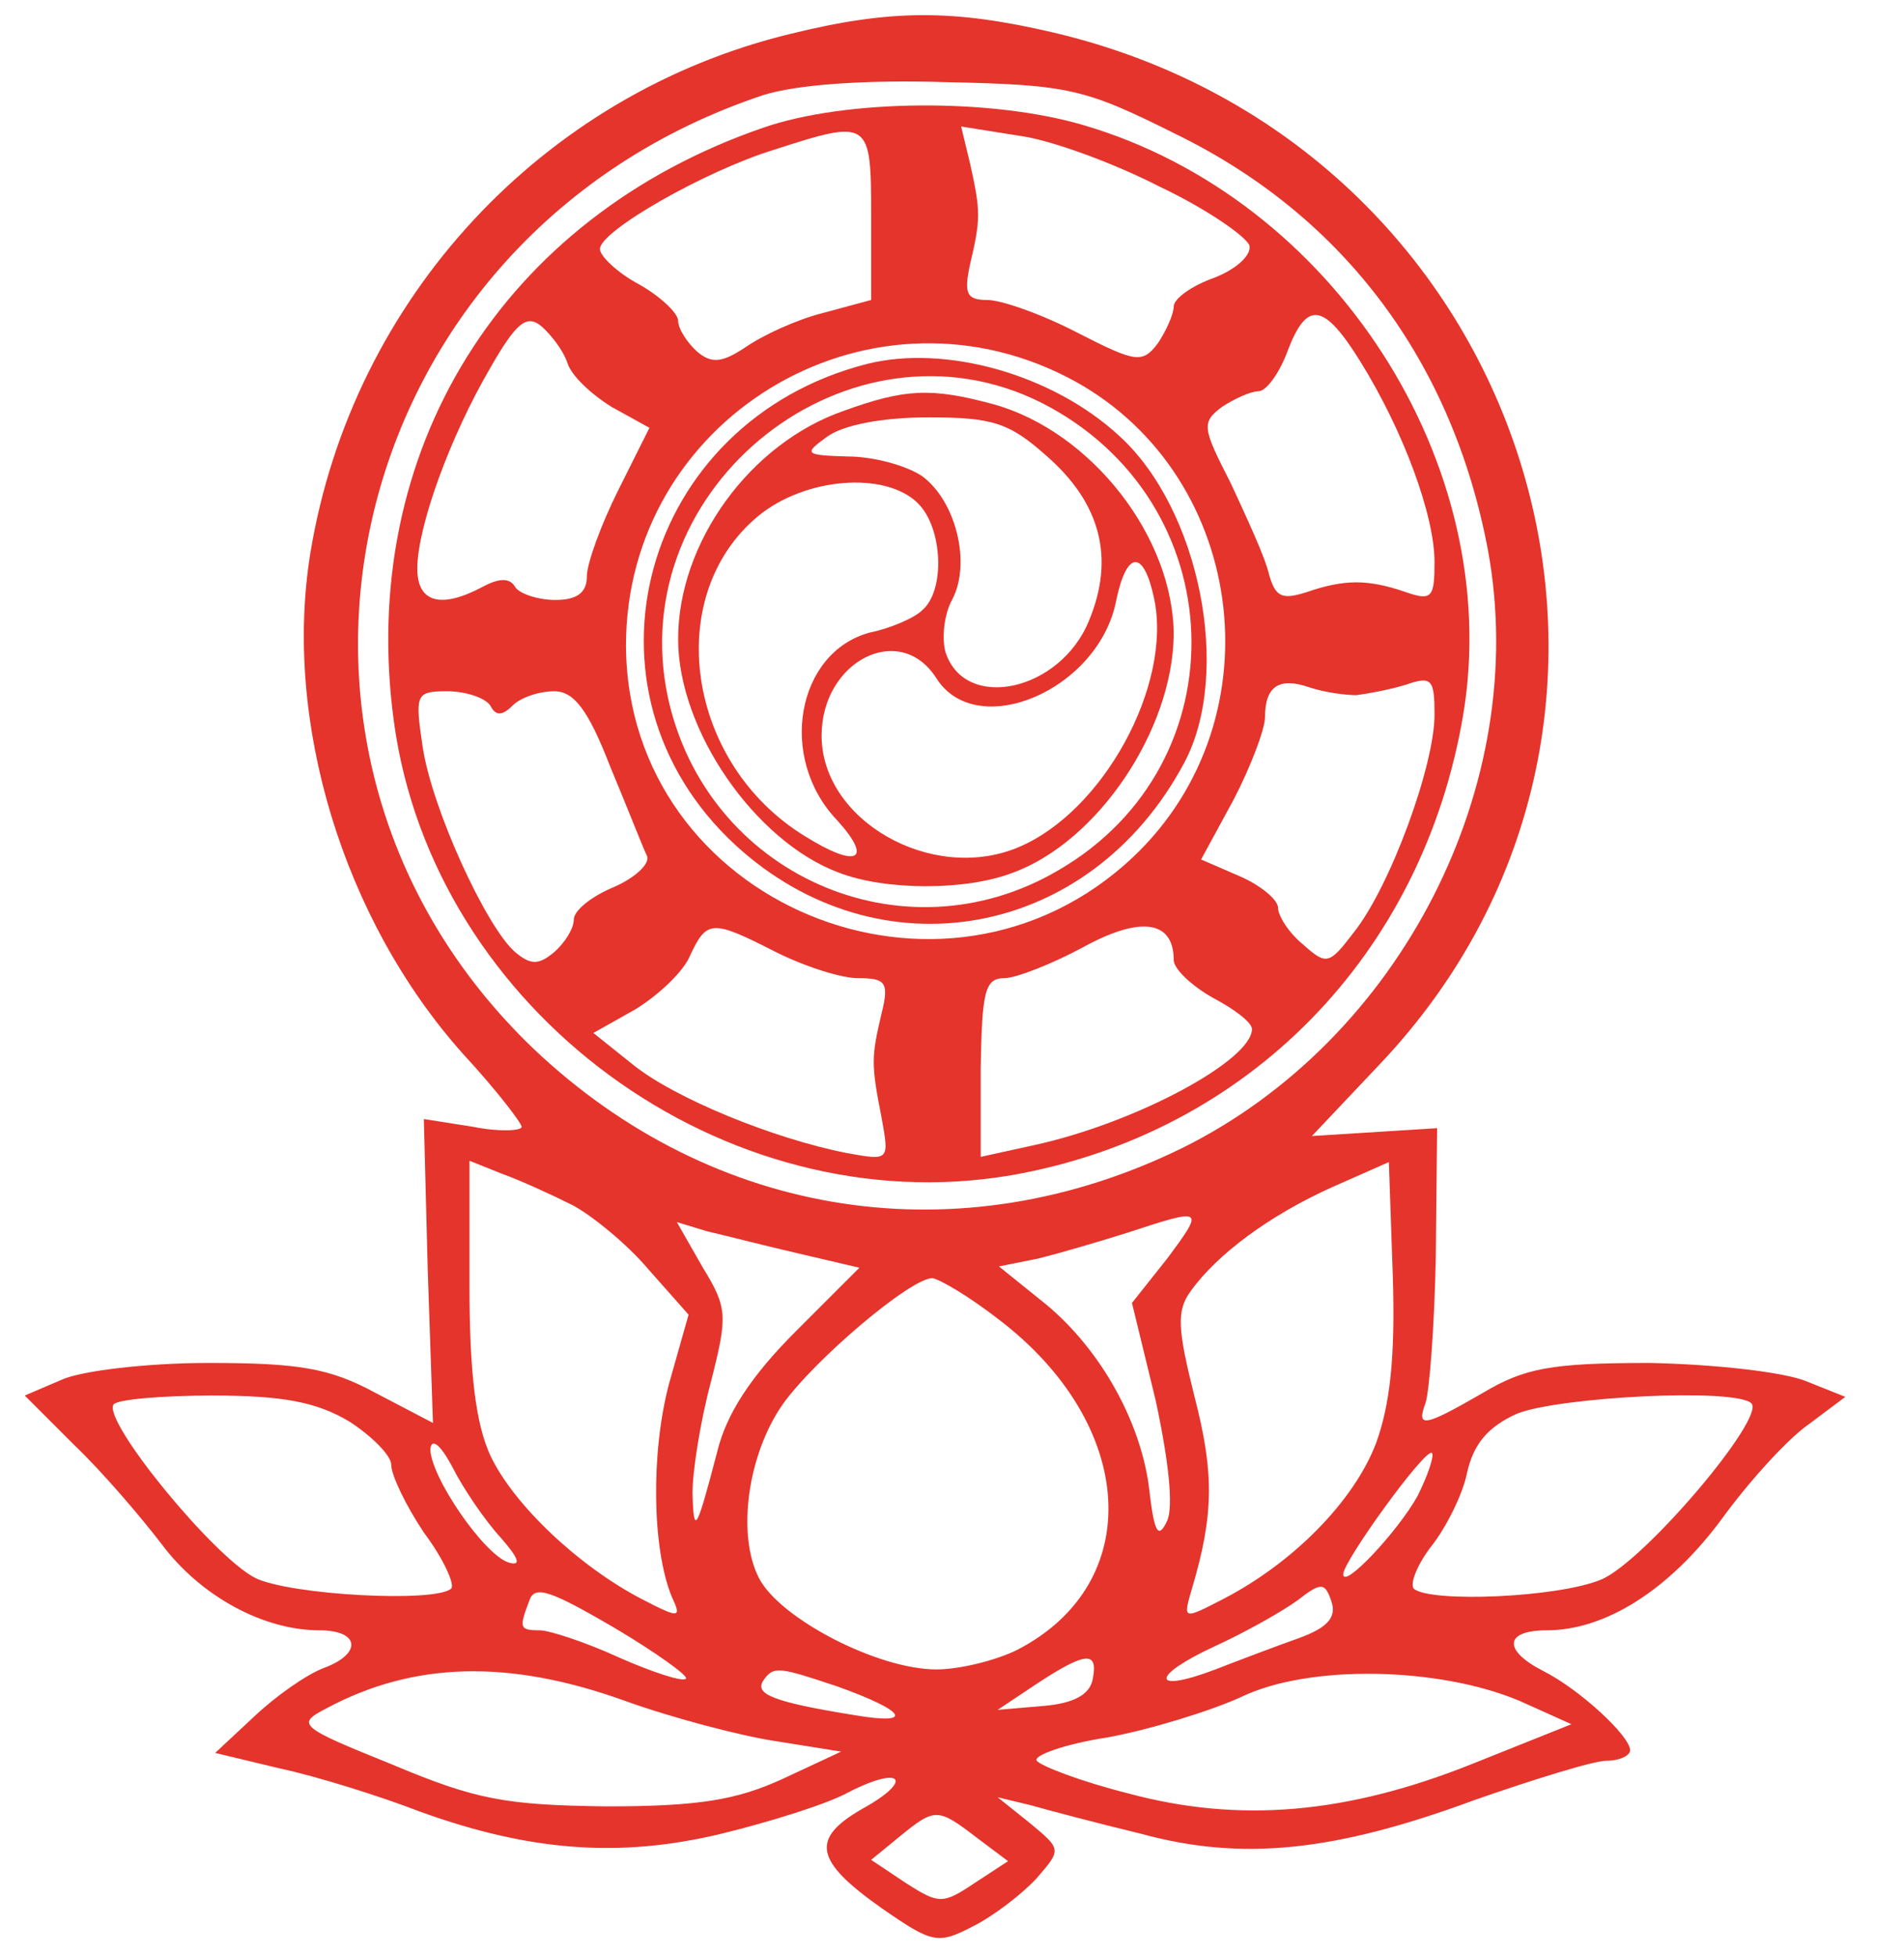 <?xml version="1.0" standalone="no"?>
<!DOCTYPE svg PUBLIC "-//W3C//DTD SVG 20010904//EN"
 "http://www.w3.org/TR/2001/REC-SVG-20010904/DTD/svg10.dtd">
<svg version="1.0" xmlns="http://www.w3.org/2000/svg"
 width="146pt" height="150pt" viewBox="0 0 146 150"
 preserveAspectRatio="xMidYMid meet">

<g transform="translate(0,150) scale(0.1,-0.1)"
fill="#e4342c" stroke="none">
<path d="M606 1474 c-190 -46 -336 -203 -368 -398 -21 -129 25 -281 117 -384
25 -27 45 -53 45 -56 0 -3 -17 -4 -37 0 l-38 6 3 -116 4 -117 -44 23 c-35 19
-59 23 -128 23 -47 0 -98 -6 -113 -13 l-28 -12 38 -38 c21 -20 51 -55 67 -76
30 -40 78 -66 121 -66 31 0 33 -18 3 -29 -13 -5 -36 -21 -53 -37 l-30 -28 50
-12 c28 -6 76 -21 107 -33 83 -30 152 -36 231 -17 37 9 82 23 98 32 41 21 50
9 10 -13 -40 -23 -36 -40 15 -76 39 -27 43 -28 70 -14 16 8 38 25 49 37 19 22
19 22 -5 42 l-25 20 25 -6 c14 -4 52 -14 85 -22 77 -21 148 -14 256 26 46 16
91 30 101 30 10 0 18 4 18 8 0 11 -39 47 -67 61 -31 16 -29 31 3 31 45 0 94
31 134 85 21 29 51 62 67 73 l28 21 -30 12 c-17 7 -70 13 -120 14 -76 0 -96
-4 -128 -23 -45 -26 -51 -27 -44 -8 3 8 7 59 8 113 l1 98 -48 -3 -48 -3 52 55
c254 268 115 705 -250 791 -77 18 -125 18 -202 -1z m296 -77 c129 -63 212
-175 239 -319 33 -180 -67 -375 -234 -458 -171 -84 -360 -55 -498 76 -240 230
-145 624 176 731 25 8 77 12 141 10 94 -2 106 -5 176 -40z m-463 -821 c15 -8
42 -30 58 -49 l31 -35 -15 -53 c-14 -53 -13 -126 2 -163 8 -17 6 -17 -23 -2
-48 25 -98 72 -116 110 -11 24 -16 62 -16 130 l0 96 25 -10 c14 -5 38 -16 54
-24z m616 -183 c-17 -44 -63 -91 -117 -119 -31 -16 -31 -16 -24 8 17 57 17 89
2 147 -13 52 -14 66 -3 81 20 28 60 58 109 80 l43 19 3 -87 c2 -62 -2 -99 -13
-129z m-160 142 l-27 -34 18 -74 c10 -46 14 -82 9 -93 -7 -15 -10 -9 -14 26
-7 53 -40 110 -84 144 l-31 25 30 6 c16 4 47 13 69 20 58 19 59 19 30 -20z
m-283 4 l47 -11 -49 -49 c-34 -34 -53 -63 -60 -92 -16 -61 -18 -65 -19 -32 0
17 6 55 14 85 13 51 13 57 -6 88 l-20 35 23 -7 c13 -3 44 -11 70 -17z m153
-50 c107 -81 114 -203 15 -254 -16 -8 -44 -15 -62 -15 -45 0 -120 39 -136 70
-17 33 -9 94 18 133 24 34 98 97 115 97 6 -1 28 -14 50 -31z m-497 -79 c17
-11 32 -26 32 -33 0 -8 11 -31 25 -52 15 -20 24 -40 21 -43 -12 -11 -123 -5
-150 8 -32 16 -117 120 -109 133 2 4 37 7 76 7 54 0 80 -5 105 -20z m1075 14
c11 -11 -82 -121 -115 -135 -33 -14 -132 -18 -144 -7 -3 4 3 19 14 33 11 14
24 40 27 56 5 22 16 35 38 45 32 13 168 20 180 8z m-959 -103 c14 -16 16 -22
6 -19 -19 6 -60 66 -60 87 1 9 8 3 17 -14 8 -16 25 -41 37 -54z m703 32 c-15
-27 -57 -72 -57 -60 0 10 63 97 68 93 2 -2 -3 -17 -11 -33z m-561 -140 c-2 -3
-26 5 -51 16 -26 12 -54 21 -61 21 -16 0 -16 2 -8 23 4 12 17 7 65 -21 32 -19
57 -37 55 -39z m470 31 c-17 -6 -46 -17 -64 -24 -50 -19 -50 -5 0 18 24 11 52
27 63 35 18 14 21 14 26 -1 4 -12 -3 -20 -25 -28z m-158 -31 c-2 -12 -14 -19
-38 -21 l-35 -3 30 20 c38 25 47 25 43 4z m-359 -17 c36 -13 89 -27 116 -31
l50 -8 -45 -21 c-35 -16 -64 -21 -135 -21 -77 1 -100 5 -164 32 -72 29 -74 31
-51 43 67 36 140 38 229 6z m163 11 c53 -19 60 -30 13 -22 -62 10 -76 16 -70
26 8 12 12 11 57 -4z m523 -11 l40 -18 -75 -30 c-97 -39 -180 -46 -265 -23
-36 9 -67 21 -70 25 -3 4 22 13 55 18 32 6 78 20 102 31 52 25 151 23 213 -3z
m-416 -105 l24 -18 -26 -17 c-24 -16 -27 -16 -52 0 l-27 18 22 18 c27 22 29
22 59 -1z"/>
<path d="M585 1402 c-200 -69 -311 -248 -283 -455 30 -222 253 -386 474 -348
181 32 315 169 346 353 32 192 -100 396 -291 452 -71 21 -183 20 -246 -2z m83
-67 l0 -65 -37 -10 c-20 -5 -46 -17 -59 -26 -18 -12 -26 -13 -37 -4 -8 7 -15
18 -15 24 0 6 -14 19 -30 28 -17 9 -30 22 -30 27 0 14 81 60 133 76 74 24 75
23 75 -50z m221 22 c36 -17 66 -38 69 -45 2 -7 -9 -18 -27 -25 -17 -6 -31 -16
-31 -22 0 -6 -6 -19 -12 -28 -12 -16 -17 -15 -62 8 -27 14 -58 25 -69 25 -16
0 -18 5 -13 28 8 34 8 40 0 76 l-7 29 44 -7 c24 -3 73 -21 108 -39z m-454
-135 c3 -10 18 -24 34 -34 l29 -16 -24 -48 c-13 -26 -24 -56 -24 -66 0 -12 -7
-18 -24 -18 -14 0 -28 5 -31 10 -4 7 -12 7 -25 0 -32 -17 -50 -12 -50 14 0 32
25 101 56 154 20 35 28 41 39 32 8 -7 17 -19 20 -28z m608 1 c33 -53 57 -118
57 -154 0 -27 -2 -30 -22 -23 -29 10 -47 10 -76 0 -19 -6 -24 -4 -29 14 -3 13
-17 43 -29 69 -22 43 -23 47 -7 59 9 6 22 12 28 12 6 0 16 14 22 30 15 40 28
38 56 -7z m-225 -12 c137 -70 164 -261 51 -368 -145 -137 -388 -36 -389 162 0
173 183 285 338 206z m222 -244 c8 1 25 4 38 8 20 7 22 4 22 -23 0 -39 -34
-132 -62 -167 -19 -25 -21 -25 -39 -9 -11 9 -19 22 -19 28 0 6 -13 17 -29 24
l-30 13 25 46 c13 25 24 54 24 63 0 24 11 31 34 23 12 -4 28 -6 36 -6z m-664
-8 c4 -8 9 -8 17 0 6 6 20 11 32 11 15 0 26 -14 43 -58 13 -31 25 -62 28 -68
3 -6 -9 -17 -25 -24 -17 -7 -31 -18 -31 -25 0 -7 -7 -18 -15 -25 -12 -10 -18
-10 -30 0 -22 19 -64 110 -71 158 -6 40 -5 42 19 42 14 0 29 -5 33 -11z m524
-195 c0 -7 14 -20 30 -29 17 -9 30 -19 30 -24 0 -24 -89 -72 -167 -89 l-41 -9
0 68 c1 58 3 69 18 69 9 0 37 11 61 24 44 24 69 20 69 -10z m-305 6 c22 -11
50 -20 63 -20 21 0 24 -3 18 -27 -8 -34 -8 -39 0 -80 6 -33 6 -33 -27 -27 -56
11 -132 42 -164 68 l-30 24 32 18 c18 11 37 29 42 41 13 28 17 28 66 3z"/>
<path d="M665 1221 c-173 -44 -230 -250 -101 -369 110 -101 272 -72 344 63 37
69 12 195 -50 251 -51 47 -133 70 -193 55z m134 -30 c147 -75 154 -276 13
-358 -120 -71 -271 -3 -300 133 -34 162 140 299 287 225z"/>
<path d="M647 1185 c-72 -25 -127 -101 -127 -175 0 -70 59 -155 123 -179 36
-14 98 -14 134 0 65 24 122 109 123 182 0 75 -63 156 -138 177 -48 13 -68 12
-115 -5z m156 -35 c41 -36 52 -78 32 -126 -22 -54 -95 -70 -110 -24 -3 11 -1
29 5 40 15 28 3 76 -23 95 -12 8 -37 15 -57 15 -33 1 -34 2 -16 15 12 9 42 15
78 15 49 0 62 -4 91 -30z m-99 -36 c19 -19 21 -67 3 -82 -6 -6 -25 -14 -40
-17 -56 -15 -71 -96 -25 -144 28 -31 15 -37 -25 -12 -91 56 -109 184 -36 245
36 30 98 35 123 10z m181 -73 c14 -66 -39 -164 -105 -191 -66 -27 -150 21
-150 86 0 57 60 88 88 44 31 -49 125 -9 138 60 8 38 21 39 29 1z"/>
</g>
</svg>

